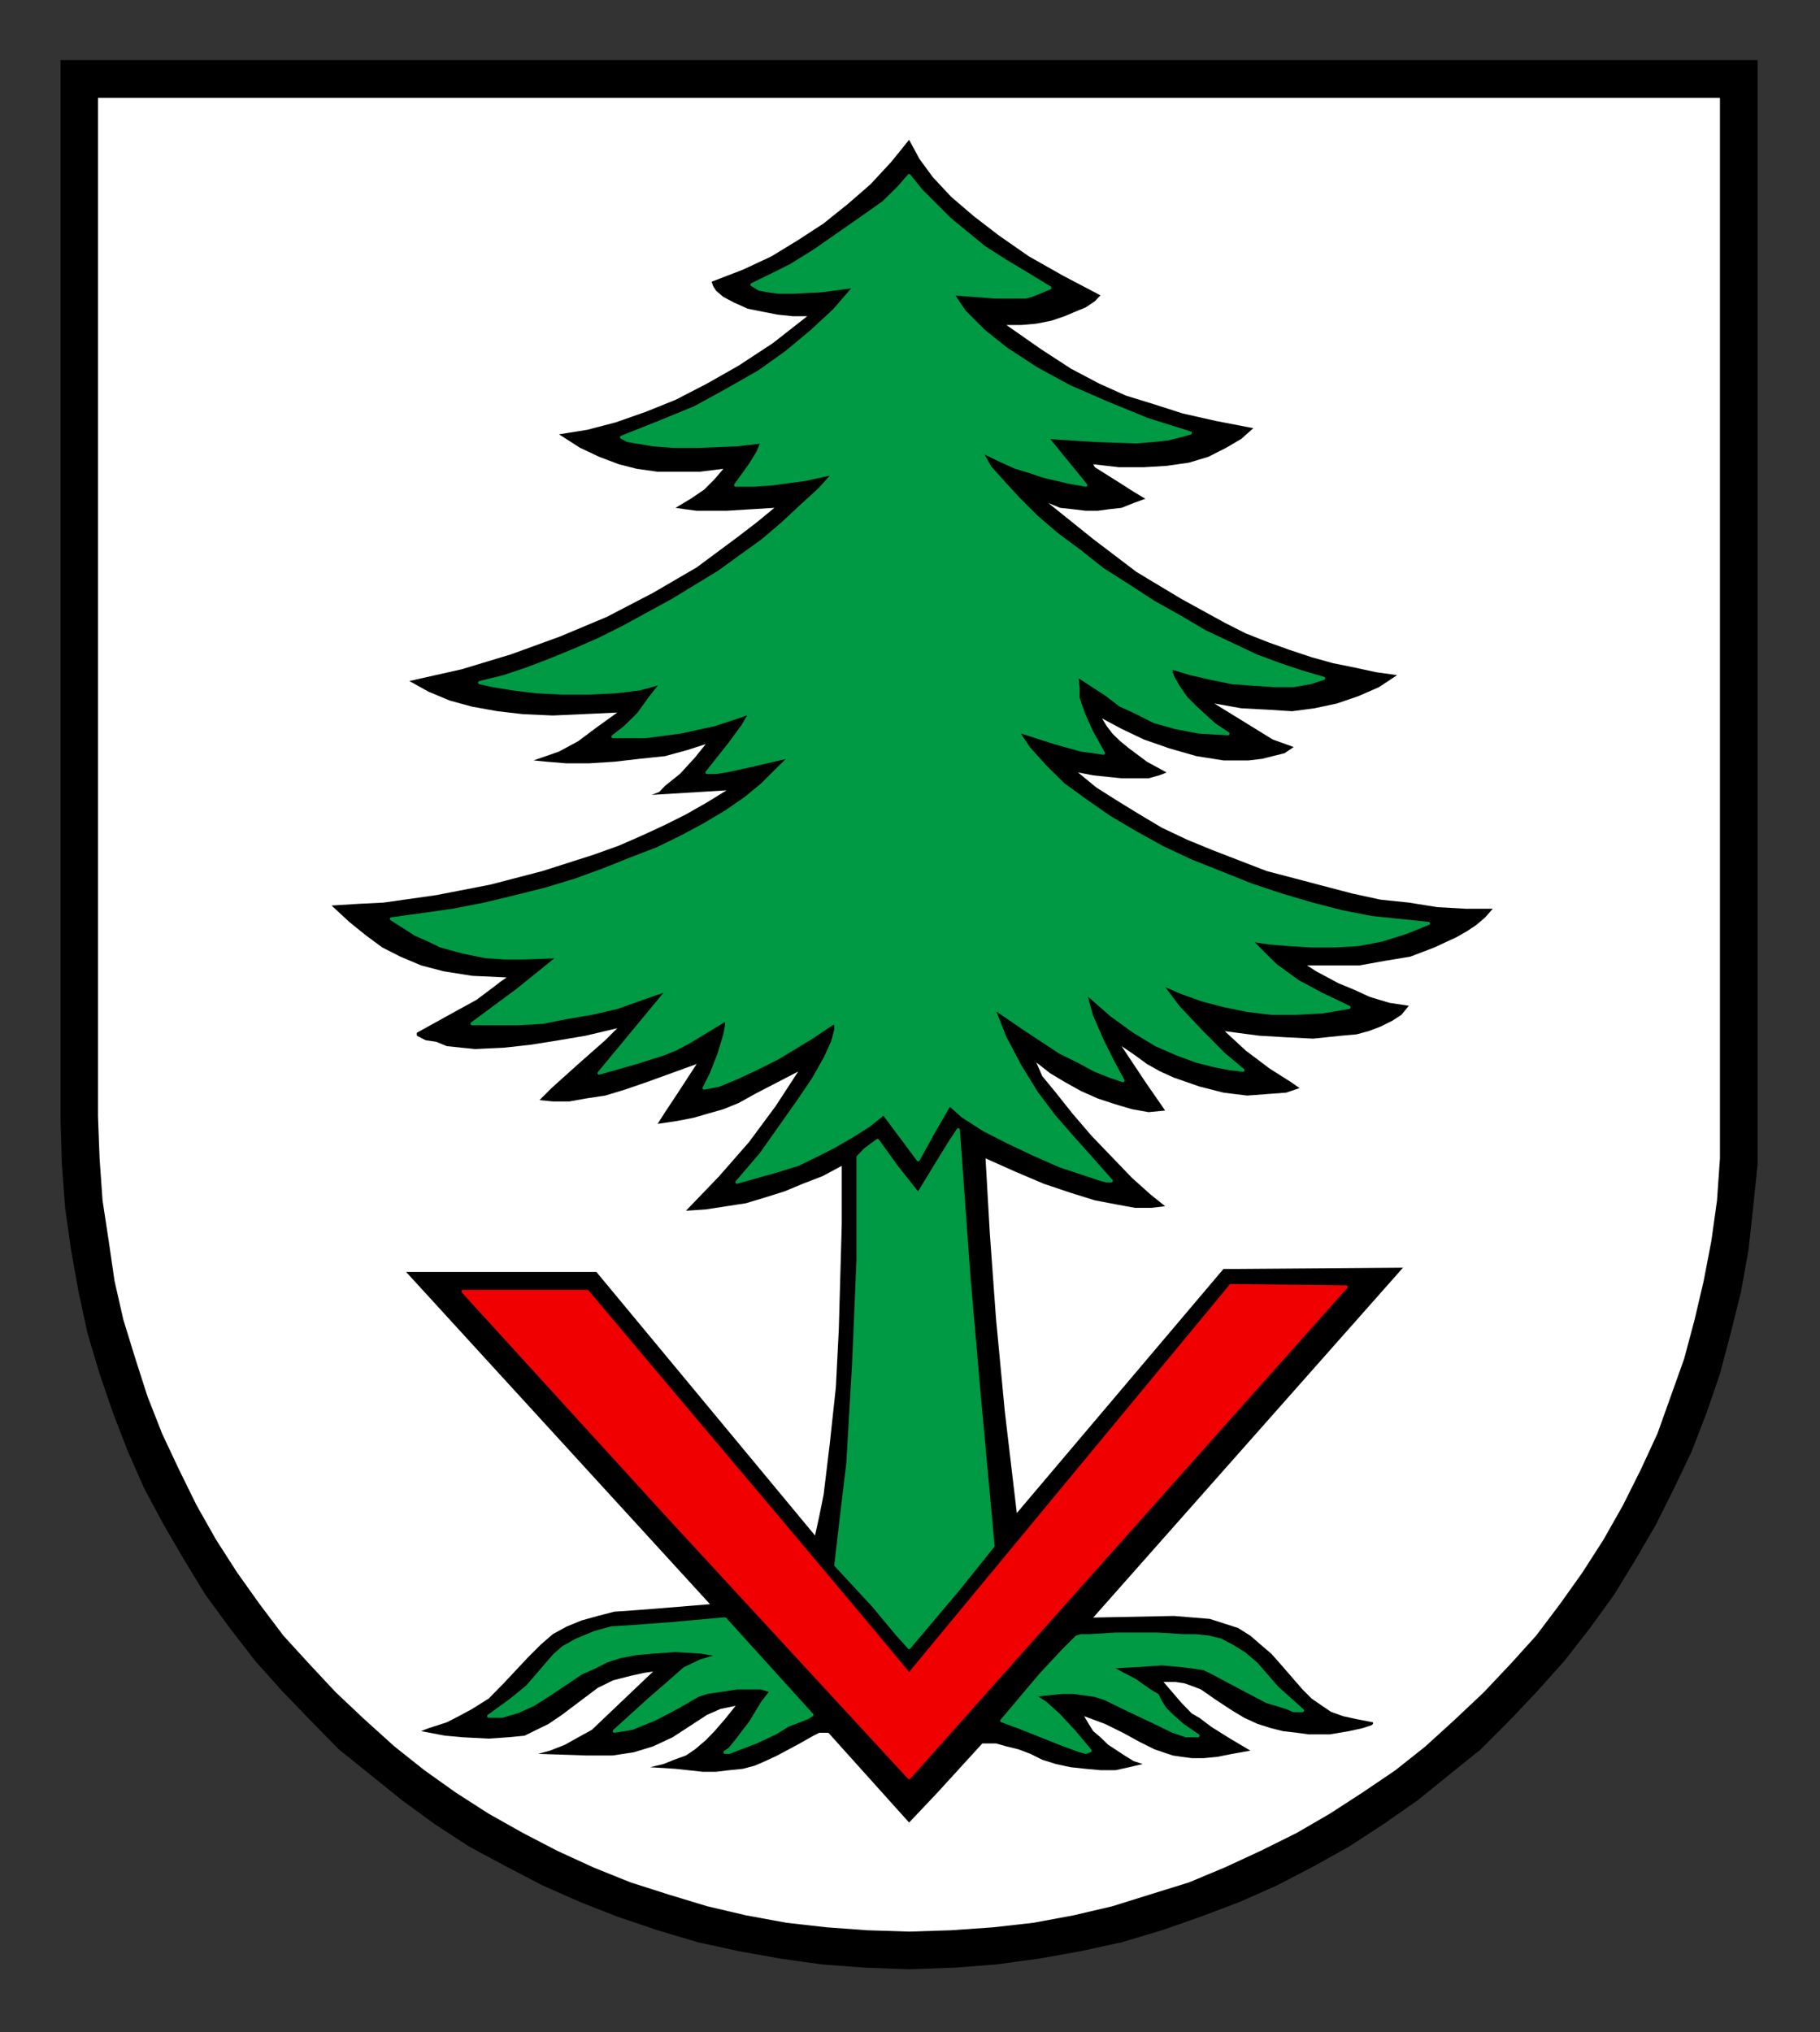 <?xml version="1.0" encoding="UTF-8" standalone="no"?>
<!-- Created with Inkscape (http://www.inkscape.org/) -->
<svg
   xmlns:svg="http://www.w3.org/2000/svg"
   xmlns="http://www.w3.org/2000/svg"
   version="1.0"
   width="296.49"
   height="331.02"
   id="svg2">
  <rect width="100%" height="100%" fill="#333333" stroke="none"/>
  <defs
     id="defs4">
    <clipPath
       id="clipPath3342">
      <path
         d="M 418.2,612.72 L 421.44,612.72 L 421.44,600.36 L 418.2,600.36 L 418.2,612.72 z"
         id="path3344" />
    </clipPath>
    <clipPath
       id="clipPath3322">
      <path
         d="M 354.48,610.32 L 418.19,610.32 L 418.19,538.68 L 354.48,538.68 L 354.48,610.32 z"
         id="path3324" />
    </clipPath>
    <clipPath
       id="clipPath3310">
      <path
         d="M 354.48,610.32 L 418.19,610.32 L 418.19,538.68 L 354.48,538.68 L 354.48,610.32 z"
         id="path3312" />
    </clipPath>
    <clipPath
       id="clipPath3234">
      <path
         d="M 418.2,512.64 L 421.44,512.64 L 421.44,500.28 L 418.2,500.28 L 418.2,512.64 z"
         id="path3236" />
    </clipPath>
    <clipPath
       id="clipPath3204">
      <path
         d="M 354.48,510.24 L 418.19,510.24 L 418.19,438.61 L 354.48,438.61 L 354.48,510.24 z"
         id="path3206" />
    </clipPath>
    <clipPath
       id="clipPath3192">
      <path
         d="M 354.48,510.24 L 418.19,510.24 L 418.19,438.61 L 354.48,438.61 L 354.48,510.24 z"
         id="path3194" />
    </clipPath>
    <clipPath
       id="clipPath3116">
      <path
         d="M 418.2,412.68 L 421.44,412.68 L 421.44,400.32 L 418.2,400.32 L 418.2,412.68 z"
         id="path3118" />
    </clipPath>
    <clipPath
       id="clipPath3054">
      <path
         d="M 354.48,410.28 L 418.19,410.28 L 418.19,338.65 L 354.48,338.65 L 354.48,410.28 z"
         id="path3056" />
    </clipPath>
    <clipPath
       id="clipPath3042">
      <path
         d="M 354.48,410.28 L 418.19,410.28 L 418.19,338.65 L 354.48,338.65 L 354.48,410.28 z"
         id="path3044" />
    </clipPath>
    <clipPath
       id="clipPath2970">
      <path
         d="M 418.2,312.72 L 421.44,312.72 L 421.44,300.36 L 418.2,300.36 L 418.2,312.72 z"
         id="path2972" />
    </clipPath>
    <clipPath
       id="clipPath2940">
      <path
         d="M 354.48,310.32 L 418.19,310.32 L 418.19,238.69 L 354.48,238.69 L 354.48,310.32 z"
         id="path2942" />
    </clipPath>
    <clipPath
       id="clipPath2928">
      <path
         d="M 354.48,310.32 L 418.19,310.32 L 418.19,238.69 L 354.48,238.69 L 354.48,310.32 z"
         id="path2930" />
    </clipPath>
    <clipPath
       id="clipPath2836">
      <path
         d="M 418.2,212.64 L 421.44,212.64 L 421.44,200.29 L 418.2,200.29 L 418.2,212.64 z"
         id="path2838" />
    </clipPath>
    <clipPath
       id="clipPath2802">
      <path
         d="M 354.48,210.24 L 418.19,210.24 L 418.19,138.6 L 354.48,138.6 L 354.48,210.24 z"
         id="path2804" />
    </clipPath>
    <clipPath
       id="clipPath2790">
      <path
         d="M 354.48,210.24 L 418.19,210.24 L 418.19,138.6 L 354.48,138.6 L 354.48,210.24 z"
         id="path2792" />
    </clipPath>
    <clipPath
       id="clipPath2710">
      <path
         d="M 422.04,110.76 L 422.04,135.12 L 549.12,135.12 L 549.12,110.76 L 545.88,110.76 L 545.88,125.88 L 425.28,125.88 L 425.28,110.76 L 422.04,110.76 z"
         id="path2712" />
    </clipPath>
    <clipPath
       id="clipPath2688">
      <path
         d="M 351.12,110.76 L 351.12,135.12 L 354.48,135.12 L 354.48,110.76 L 351.12,110.76 z M 418.32,110.76 L 418.32,135.12 L 421.56,135.12 L 421.56,110.76 L 418.32,110.76 z"
         id="path2690" />
    </clipPath>
    <clipPath
       id="clipPath2666">
      <path
         d="M 288.84,110.76 L 288.84,135.12 L 350.64,135.12 L 350.64,110.76 L 347.4,110.76 L 347.4,132.84 L 292.08,132.84 L 292.08,110.76 L 288.84,110.76 z"
         id="path2668" />
    </clipPath>
    <clipPath
       id="clipPath2650">
      <path
         d="M 147.12,110.76 L 147.12,135.12 L 288.36,135.12 L 288.36,110.76 L 285.12,110.76 L 285.12,125.88 L 150.36,125.88 L 150.36,110.76 L 147.12,110.76 z"
         id="path2652" />
    </clipPath>
    <clipPath
       id="clipPath2634">
      <path
         d="M 67.68,110.76 L 67.68,135.12 L 146.64,135.12 L 146.64,110.76 L 143.28,110.76 L 143.28,125.88 L 70.92,125.88 L 70.92,110.76 L 67.68,110.76 z"
         id="path2636" />
    </clipPath>
    <clipPath
       id="clipPath2502">
      <path
         d="M 70.92,803.76 L 574.44,803.76 L 574.44,774.97 L 70.92,774.97 L 70.92,803.76 z"
         id="path2504" />
    </clipPath>
    <clipPath
       id="clipPath2480">
      <path
         d="M 70.92,803.76 L 574.44,803.76 L 574.44,801.97 L 70.92,801.97 L 70.92,803.76 z"
         id="path2482" />
    </clipPath>
    <clipPath
       id="clipPath2470">
      <path
         d="M 70.92,776.76 L 574.44,776.76 L 574.44,774.97 L 70.92,774.97 L 70.92,776.76 z"
         id="path2472" />
    </clipPath>
  </defs>
  <g
     transform="translate(-287.974,-522.845)"
     id="layer1">
    <g
       transform="translate(10.001,10.002)"
       id="g25964">
      <g
         transform="matrix(3.483,0,0,3.483,-1222.989,-1780.556)"
         id="g25941">
        <g
           transform="matrix(1.25,0,0,1.25,-9.465,-12.207)"
           clip-path="url(#clipPath3310)"
           id="g3308">
          <g
             id="g3314">
            <path
               d="M 354.59,538.78 L 418.09,538.78 L 418.09,578.47 L 418.09,578.47 L 418.09,580.09 L 417.92,581.72 L 417.75,583.28 L 417.47,584.85 L 417.08,586.42 L 416.68,587.93 L 416.18,589.39 L 415.62,590.84 L 414.95,592.24 L 414.28,593.58 L 413.5,594.92 L 412.71,596.21 L 411.82,597.44 L 410.86,598.67 L 409.85,599.8 L 408.8,600.91 L 407.73,601.98 L 406.55,602.93 L 405.38,603.88 L 404.09,604.78 L 402.8,605.62 L 401.51,606.34 L 400.11,607.07 L 398.71,607.69 L 397.26,608.24 L 395.8,608.75 L 394.29,609.2 L 392.77,609.53 L 391.21,609.81 L 389.59,610.03 L 388.02,610.15 L 386.34,610.21 L 386.34,610.21 L 384.71,610.15 L 383.09,610.03 L 381.52,609.81 L 379.96,609.53 L 378.44,609.2 L 376.93,608.75 L 375.42,608.24 L 374.02,607.69 L 372.62,607.07 L 371.22,606.34 L 369.88,605.62 L 368.59,604.78 L 367.36,603.88 L 366.18,602.93 L 365,601.98 L 363.95,600.91 L 362.88,599.8 L 361.87,598.67 L 360.92,597.44 L 360.02,596.21 L 359.23,594.92 L 358.45,593.58 L 357.73,592.24 L 357.11,590.84 L 356.55,589.39 L 356.05,587.93 L 355.6,586.42 L 355.26,584.85 L 354.98,583.28 L 354.76,581.72 L 354.64,580.09 L 354.59,578.47 L 354.59,538.78 z"
               id="path3316"
               style="fill:#000000;fill-opacity:1;fill-rule:evenodd;stroke:none" />
          </g>
        </g>
        <g
           transform="matrix(1.25,0,0,1.25,-9.465,-12.207)"
           clip-path="url(#clipPath3322)"
           id="g3320">
          <path
             d="M 355.99,540.19 L 416.68,540.19 L 416.68,578.3 L 416.68,578.3 L 416.68,579.87 L 416.57,581.44 L 416.36,582.95 L 416.07,584.46 L 415.73,585.91 L 415.34,587.37 L 414.84,588.77 L 414.34,590.17 L 413.72,591.51 L 413.05,592.85 L 412.32,594.14 L 411.53,595.37 L 410.69,596.55 L 409.8,597.73 L 408.85,598.78 L 407.84,599.85 L 406.78,600.85 L 405.66,601.87 L 404.54,602.76 L 403.3,603.6 L 402.08,604.39 L 400.84,605.11 L 399.49,605.78 L 398.15,606.4 L 396.81,606.96 L 395.36,607.41 L 393.95,607.85 L 392.5,608.19 L 390.99,608.47 L 389.48,608.64 L 387.91,608.75 L 386.34,608.8 L 386.34,608.8 L 384.77,608.75 L 383.26,608.64 L 381.75,608.47 L 380.23,608.19 L 378.78,607.85 L 377.33,607.41 L 375.92,606.96 L 374.53,606.4 L 373.18,605.78 L 371.89,605.11 L 370.61,604.39 L 369.38,603.6 L 368.2,602.76 L 367.08,601.87 L 365.95,600.85 L 364.89,599.85 L 363.89,598.78 L 362.93,597.73 L 362.04,596.55 L 361.2,595.37 L 360.41,594.14 L 359.68,592.85 L 359.02,591.51 L 358.39,590.17 L 357.84,588.77 L 357.39,587.37 L 356.94,585.91 L 356.61,584.46 L 356.39,582.95 L 356.16,581.44 L 356.05,579.87 L 355.99,578.3 L 355.99,540.19 z M 386.34,604.72 L 386.34,604.72 L 387.4,603.6 L 389.08,601.76 L 389.08,601.76 L 389.59,601.76 L 389.98,601.87 L 390.43,601.98 L 390.88,602.15 L 390.88,602.15 L 391.32,602.37 L 391.83,602.53 L 392.39,602.65 L 392.95,602.71 L 393.5,602.76 L 394.07,602.76 L 394.57,602.65 L 395.08,602.53 L 395.08,602.53 L 394.74,602.42 L 394.4,602.21 L 393.79,601.81 L 393.5,601.53 L 393.23,601.3 L 393.06,601.03 L 392.89,600.74 L 392.89,600.74 L 393.67,601.03 L 394.34,601.36 L 394.96,601.7 L 395.52,601.98 L 396.2,602.21 L 396.53,602.26 L 396.92,602.31 L 397.37,602.31 L 397.88,602.26 L 398.43,602.15 L 399.11,602.03 L 399.11,602.03 L 398.27,601.53 L 397.65,601.14 L 397.2,600.8 L 397.2,600.8 L 397.09,600.74 L 396.92,600.64 L 396.53,600.24 L 395.86,599.46 L 395.86,599.46 L 396.31,599.46 L 396.64,599.51 L 396.98,599.63 L 397.26,599.74 L 397.82,600.13 L 398.43,600.53 L 398.43,600.53 L 398.88,600.8 L 399.38,601.03 L 399.89,601.19 L 400.33,601.3 L 400.84,601.36 L 401.29,601.42 L 402.08,601.42 L 402.8,601.3 L 403.3,601.19 L 403.64,601.08 L 403.7,601.03 L 403.7,600.97 L 403.7,600.97 L 403.08,600.85 L 402.58,600.74 L 402.13,600.58 L 401.79,600.35 L 401.4,600.08 L 401.06,599.74 L 400.28,598.84 L 400.28,598.84 L 399.89,598.4 L 399.49,598.06 L 399.11,597.73 L 398.65,597.44 L 398.15,597.28 L 397.59,597.1 L 396.98,597.05 L 396.25,596.99 L 396.25,596.99 L 393.23,597.05 L 393.23,597.05 L 404.82,583.96 L 404.82,583.96 L 398.1,584.01 L 398.1,584.01 L 390.37,593.14 L 390.37,593.14 L 389.92,589.33 L 389.59,585.85 L 389.36,582.67 L 389.2,579.87 L 389.2,579.87 L 390.32,580.37 L 391.38,580.82 L 392.39,581.16 L 393.29,581.44 L 394.13,581.6 L 394.79,581.72 L 395.41,581.72 L 395.92,581.66 L 395.92,581.66 L 395.36,581.21 L 394.68,580.6 L 393.17,579.03 L 392.45,578.19 L 391.83,577.41 L 391.32,576.79 L 391.1,576.28 L 391.1,576.28 L 391.61,576.68 L 392.16,577.01 L 392.77,577.35 L 393.4,577.63 L 394.07,577.85 L 394.68,578.03 L 395.3,578.14 L 395.92,578.08 L 395.92,578.08 L 395.18,577.01 L 394.29,575.67 L 394.29,575.67 L 394.79,576.01 L 395.24,576.34 L 395.74,576.62 L 396.25,576.85 L 397.2,577.18 L 398.1,577.41 L 398.99,577.52 L 399.78,577.46 L 400.45,577.41 L 400.95,577.24 L 400.95,577.24 L 400.62,577.01 L 399.83,576.51 L 398.94,575.84 L 398.15,575.11 L 398.15,575.11 L 399.44,575.28 L 400.45,575.34 L 401.46,575.39 L 402.52,575.28 L 403.08,575.23 L 403.53,575.11 L 403.98,574.94 L 404.42,574.72 L 404.76,574.5 L 405.04,574.16 L 405.04,574.16 L 404.31,574.05 L 403.58,573.83 L 402.97,573.55 L 402.41,573.32 L 401.57,572.87 L 401.23,572.65 L 401.23,572.65 L 402.19,572.65 L 403.19,572.65 L 404.14,572.48 L 405.1,572.32 L 405.99,571.98 L 406.83,571.59 L 407.23,571.36 L 407.56,571.14 L 407.89,570.86 L 408.18,570.53 L 408.18,570.53 L 407.17,570.53 L 406.1,570.47 L 405.04,570.3 L 403.98,570.19 L 402.92,569.96 L 401.85,569.68 L 400.79,569.4 L 399.72,569.12 L 398.71,568.73 L 397.7,568.34 L 396.75,567.95 L 395.8,567.5 L 394.96,567 L 394.13,566.49 L 393.34,565.99 L 392.66,565.43 L 392.66,565.43 L 393.23,565.54 L 394.29,565.65 L 394.79,565.65 L 395.3,565.65 L 395.69,565.54 L 395.86,565.48 L 395.97,565.43 L 395.97,565.43 L 395.24,565.03 L 394.57,564.53 L 394.24,564.26 L 393.95,563.98 L 393.73,563.69 L 393.56,563.41 L 393.56,563.41 L 394.29,563.8 L 395.13,564.2 L 396.08,564.53 L 397.09,564.82 L 398.1,564.98 L 398.6,564.98 L 399.05,564.98 L 399.55,564.92 L 399.95,564.82 L 400.39,564.71 L 400.73,564.48 L 400.73,564.48 L 399.95,564.2 L 399.22,563.75 L 398.49,563.3 L 397.76,562.85 L 397.76,562.85 L 398.77,563.03 L 399.72,563.08 L 400.67,563.14 L 401.51,563.03 L 402.35,562.85 L 403.14,562.58 L 403.92,562.24 L 404.6,561.79 L 404.6,561.79 L 403.81,561.68 L 403.03,561.51 L 402.19,561.34 L 401.4,561.12 L 400.56,560.84 L 399.78,560.56 L 398.94,560.23 L 398.15,559.83 L 396.53,558.94 L 394.85,557.93 L 393.23,556.7 L 391.55,555.35 L 391.55,555.35 L 391.99,555.53 L 392.45,555.58 L 392.95,555.64 L 393.4,555.64 L 393.84,555.58 L 394.29,555.53 L 394.74,555.35 L 395.18,555.19 L 395.18,555.19 L 394.79,554.96 L 394.18,554.57 L 393.29,554.01 L 393.29,554.01 L 393.23,553.9 L 393.23,553.9 L 394.18,554.01 L 395.13,554.01 L 395.97,553.96 L 396.81,553.84 L 397.54,553.62 L 398.21,553.28 L 398.77,552.95 L 399.22,552.55 L 399.22,552.55 L 397.82,552.28 L 396.58,552 L 395.52,551.66 L 394.45,551.33 L 393.45,550.88 L 392.39,550.32 L 391.27,549.59 L 389.98,548.69 L 389.98,548.69 L 390.54,548.69 L 391.1,548.64 L 391.66,548.53 L 392.16,548.36 L 392.56,548.19 L 392.95,548.03 L 393.29,547.8 L 393.5,547.58 L 393.5,547.58 L 392.11,546.85 L 390.82,546.12 L 389.7,545.34 L 388.75,544.61 L 387.91,543.89 L 387.23,543.16 L 386.73,542.48 L 386.34,541.76 L 386.34,541.76 L 385.67,542.59 L 384.89,543.43 L 384.05,544.16 L 383.14,544.89 L 382.19,545.51 L 381.19,546.12 L 380.12,546.62 L 378.95,547.07 L 378.95,547.07 L 379.01,547.24 L 379.12,547.41 L 379.39,547.64 L 379.79,547.85 L 380.3,548.08 L 380.85,548.19 L 381.41,548.3 L 381.98,548.36 L 382.53,548.36 L 382.53,548.36 L 381.24,549.37 L 379.96,550.21 L 378.78,550.88 L 377.6,551.49 L 376.48,551.94 L 375.37,552.33 L 374.3,552.61 L 373.24,552.78 L 373.24,552.78 L 374.02,553.28 L 374.74,553.62 L 375.48,553.9 L 376.15,554.07 L 376.93,554.18 L 377.71,554.18 L 378.5,554.18 L 379.39,554.07 L 379.39,554.07 L 379.06,554.46 L 378.67,554.85 L 378.17,555.19 L 377.6,555.53 L 377.6,555.53 L 377.94,555.58 L 378.39,555.64 L 379.51,555.64 L 381.3,555.53 L 381.3,555.53 L 380.63,556.08 L 379.9,556.64 L 378.39,557.76 L 376.76,558.71 L 375.03,559.61 L 373.29,560.34 L 371.45,561.01 L 369.6,561.57 L 367.64,562.01 L 367.64,562.01 L 368.36,562.41 L 369.15,562.74 L 369.99,562.97 L 370.94,563.14 L 371.89,563.25 L 373.01,563.3 L 374.13,563.25 L 375.42,563.19 L 375.42,563.19 L 374.64,563.75 L 373.96,564.26 L 373.24,564.65 L 372.29,564.98 L 372.29,564.98 L 372.79,565.03 L 373.52,565.09 L 374.36,565.09 L 375.31,565.03 L 376.26,564.92 L 377.21,564.82 L 378.05,564.59 L 378.73,564.37 L 378.73,564.37 L 378.33,564.87 L 377.77,565.48 L 377.21,565.93 L 376.99,566.16 L 376.71,566.27 L 376.71,566.27 L 379.51,566.1 L 379.51,566.1 L 378.78,566.55 L 377.99,567 L 377.21,567.39 L 376.37,567.78 L 375.48,568.17 L 374.53,568.51 L 372.62,569.12 L 370.66,569.63 L 368.65,570.02 L 366.68,570.3 L 365.68,570.35 L 364.73,570.41 L 364.73,570.41 L 365.4,571.03 L 366.02,571.53 L 366.63,571.98 L 367.3,572.32 L 368.08,572.65 L 368.92,572.87 L 369.99,573.04 L 371.28,573.1 L 371.28,573.1 L 371.05,573.26 L 370.83,573.43 L 370.83,573.43 L 370.15,573.94 L 370.15,573.94 L 369.04,574.55 L 367.92,575.17 L 367.92,575.17 L 367.92,575.28 L 367.92,575.28 L 368.25,575.45 L 368.65,575.51 L 368.65,575.51 L 369.04,575.67 L 369.04,575.67 L 369.6,575.73 L 369.6,575.73 L 370.1,575.78 L 370.1,575.78 L 371.17,575.73 L 372.17,575.62 L 373.24,575.45 L 374.24,575.28 L 374.24,575.28 L 375.42,575 L 375.42,575 L 374.97,575.45 L 373.96,576.34 L 372.96,577.24 L 372.51,577.69 L 372.51,577.69 L 373.01,577.74 L 373.63,577.74 L 374.24,577.63 L 374.97,577.52 L 375.7,577.3 L 376.54,577.01 L 378.39,576.34 L 378.39,576.34 L 377.66,577.46 L 377.21,578.14 L 376.93,578.58 L 376.93,578.58 L 377.66,578.47 L 378.28,578.35 L 378.83,578.19 L 379.39,578.03 L 379.96,577.8 L 380.57,577.46 L 382.19,576.62 L 382.19,576.62 L 381.35,577.91 L 380.35,579.26 L 379.23,580.54 L 377.99,581.83 L 377.99,581.83 L 378.73,581.78 L 379.51,581.66 L 380.23,581.55 L 380.96,581.33 L 381.69,581.1 L 382.36,580.82 L 383.09,580.54 L 383.82,580.15 L 383.82,580.15 L 383.82,582.33 L 383.71,586.25 L 383.6,588.43 L 383.37,590.56 L 383.14,592.46 L 382.98,593.25 L 382.82,593.98 L 382.82,593.98 L 374.64,584.12 L 374.64,584.12 L 367.52,584.12 L 367.52,584.12 L 378.89,596.55 L 378.89,596.55 L 376.82,596.72 L 376.82,596.72 L 376.04,596.78 L 375.31,596.83 L 374.69,596.99 L 374.08,597.16 L 373.52,597.39 L 373.01,597.67 L 372.56,598.06 L 372.06,598.56 L 372.06,598.56 L 371.17,599.51 L 371.17,599.51 L 370.61,600.08 L 369.99,600.47 L 369.49,600.74 L 369.04,600.97 L 368.36,601.19 L 368.2,601.25 L 368.08,601.3 L 368.08,601.3 L 368.98,601.47 L 369.65,601.53 L 369.65,601.53 L 370.61,601.58 L 371.33,601.53 L 371.95,601.47 L 372.4,601.25 L 372.85,601.03 L 373.35,600.69 L 374.69,599.68 L 374.69,599.68 L 374.92,599.57 L 375.26,599.4 L 375.92,599.23 L 376.42,599.12 L 376.76,599.07 L 376.76,599.07 L 374.47,601.25 L 374.47,601.25 L 373.96,601.53 L 373.46,601.81 L 372.9,602.03 L 372.45,602.15 L 372.45,602.15 L 374.24,602.21 L 375.26,602.21 L 375.64,602.15 L 376.04,602.09 L 376.04,602.09 L 376.76,601.87 L 377.49,601.53 L 377.49,601.53 L 378.78,600.69 L 379.28,600.47 L 379.57,600.41 L 379.85,600.35 L 379.85,600.35 L 379.45,600.85 L 379.06,601.3 L 378.73,601.64 L 378.33,601.98 L 377.99,602.21 L 377.55,602.37 L 377.15,602.53 L 376.65,602.65 L 376.65,602.65 L 377.6,602.71 L 378.61,602.82 L 379.12,602.82 L 379.62,602.76 L 380.12,602.71 L 380.57,602.59 L 380.57,602.59 L 380.96,602.42 L 381.41,602.21 L 382.25,601.76 L 382.25,601.76 L 382.76,601.47 L 382.98,601.36 L 383.32,601.36 L 383.32,601.36 L 386.34,604.72 L 386.34,604.72 z"
             id="path3326"
             style="fill:#ffffff;fill-opacity:1;fill-rule:evenodd;stroke:none" />
          <path
             d="M 379.45,602.09 L 379.45,602.09 L 379.62,602.09 L 379.9,601.98 L 380.63,601.7 L 381.35,601.36 L 381.8,601.08 L 381.8,601.08 L 382.25,600.91 L 382.53,600.8 L 382.7,600.69 L 382.7,600.69 L 381.08,598.9 L 379.45,597.1 L 379.45,597.1 L 377.44,597.28 L 377.44,597.28 L 375.98,597.39 L 375.2,597.44 L 374.58,597.61 L 374.58,597.61 L 373.9,597.89 L 373.4,598.17 L 373.07,598.46 L 372.79,598.78 L 372.45,599.18 L 372.06,599.63 L 371.45,600.13 L 370.61,600.74 L 370.61,600.74 L 371.11,600.74 L 371.67,600.58 L 372.29,600.3 L 372.9,599.91 L 372.9,599.91 L 374.08,599.12 L 374.58,598.9 L 375.03,598.67 L 375.53,598.51 L 376.1,598.4 L 376.76,598.34 L 377.6,598.28 L 377.6,598.28 L 378.55,598.34 L 379.28,598.46 L 379.28,598.46 L 378.55,598.67 L 377.94,598.96 L 377.94,598.96 L 377.44,599.4 L 376.6,600.13 L 375.31,601.3 L 375.31,601.3 L 375.64,601.25 L 375.98,601.19 L 376.82,600.85 L 377.66,600.41 L 378.44,599.96 L 378.44,599.96 L 378.78,599.85 L 379.51,599.74 L 379.9,599.68 L 380.35,599.68 L 380.8,599.68 L 381.19,599.8 L 381.19,599.8 L 380.85,600.24 L 380.41,600.97 L 379.85,601.7 L 379.62,601.98 L 379.45,602.09 L 379.45,602.09 z"
             id="path3328"
             style="fill:#009944;fill-opacity:1;fill-rule:evenodd;stroke:#009944;stroke-width:0.12;stroke-linecap:round;stroke-linejoin:round;stroke-miterlimit:10;stroke-dasharray:none;stroke-opacity:1" />
          <path
             d="M 393.11,602.03 L 393.11,602.03 L 392.5,601.3 L 391.93,600.69 L 391.43,600.24 L 390.99,599.96 L 390.99,599.96 L 392.05,599.85 L 392.5,599.85 L 392.95,599.91 L 393.29,599.96 L 393.67,600.08 L 394.34,600.41 L 394.34,600.41 L 395.52,600.97 L 396.2,601.3 L 396.7,601.47 L 397.15,601.47 L 397.15,601.47 L 396.58,601.08 L 396.14,600.69 L 395.92,600.47 L 395.74,600.19 L 395.74,600.19 L 395.63,599.96 L 395.36,599.8 L 394.79,599.4 L 393.84,598.9 L 393.84,598.9 L 394.96,598.84 L 395.8,598.78 L 396.47,598.84 L 396.98,598.9 L 397.37,598.96 L 397.7,599.12 L 398.43,599.51 L 398.43,599.51 L 399.72,600.19 L 400.45,600.41 L 400.73,600.53 L 401.06,600.53 L 401.06,600.53 L 400.56,600.08 L 400.11,599.68 L 399.72,599.23 L 399.33,598.78 L 399.33,598.78 L 398.88,598.4 L 398.43,598.12 L 397.99,597.89 L 397.54,597.78 L 397.04,597.73 L 396.58,597.73 L 395.63,597.67 L 395.63,597.67 L 394.07,597.67 L 393.11,597.73 L 392.77,597.73 L 392.61,597.78 L 392.61,597.78 L 392.11,598.28 L 391.27,599.18 L 389.81,600.91 L 389.81,600.91 L 390.43,601.14 L 390.99,601.36 L 391.99,601.76 L 392.72,602.03 L 392.95,602.09 L 393.11,602.03 L 393.11,602.03 z"
             id="path3330"
             style="fill:#009944;fill-opacity:1;fill-rule:evenodd;stroke:#009944;stroke-width:0.12;stroke-linecap:round;stroke-linejoin:round;stroke-miterlimit:10;stroke-dasharray:none;stroke-opacity:1" />
          <path
             d="M 386.34,598.17 L 386.34,598.17 L 388.13,596.05 L 389.48,594.37 L 389.48,594.37 L 388.97,588.83 L 388.58,584.35 L 388.18,578.8 L 388.18,578.8 L 387.91,579.2 L 387.4,580.03 L 386.68,581.21 L 386.68,581.21 L 385.89,580.21 L 385.16,579.2 L 385.16,579.2 L 384.71,579.53 L 384.43,579.82 L 384.43,579.82 L 384.43,583.67 L 384.27,587.48 L 384.05,591.28 L 383.82,593.19 L 383.6,595.09 L 383.6,595.09 L 385,596.6 L 385.89,597.67 L 386.34,598.17 L 386.34,598.17 z"
             id="path3332"
             style="fill:#009944;fill-opacity:1;fill-rule:evenodd;stroke:#009944;stroke-width:0.12;stroke-linecap:round;stroke-linejoin:round;stroke-miterlimit:10;stroke-dasharray:none;stroke-opacity:1" />
          <path
             d="M 379.9,580.76 L 379.9,580.76 L 380.68,580.54 L 381.46,580.32 L 382.19,580.09 L 382.87,579.76 L 383.54,579.42 L 384.21,579.03 L 384.83,578.64 L 385.39,578.19 L 385.39,578.19 L 386.68,579.92 L 386.68,579.92 L 387.23,578.92 L 387.85,577.85 L 387.85,577.85 L 388.36,578.3 L 389.14,578.8 L 390.04,579.26 L 390.99,579.71 L 391.99,580.15 L 392.83,580.43 L 393.5,580.65 L 393.73,580.71 L 393.9,580.71 L 393.9,580.71 L 393.06,579.76 L 392.45,579.08 L 391.77,578.3 L 391.1,577.41 L 390.48,576.4 L 389.92,575.34 L 389.7,574.78 L 389.48,574.22 L 389.48,574.22 L 390.7,575.05 L 391.99,575.9 L 392.66,576.23 L 393.29,576.57 L 393.84,576.79 L 394.34,576.96 L 394.34,576.96 L 393.95,576.23 L 393.56,575.45 L 393.17,574.55 L 393.06,574.16 L 392.95,573.77 L 392.95,573.77 L 393,573.71 L 393,573.71 L 393.9,574.5 L 394.74,575.11 L 395.58,575.62 L 396.36,575.96 L 397.09,576.23 L 397.76,576.4 L 398.33,576.51 L 398.83,576.57 L 398.83,576.57 L 398.1,575.96 L 397.26,575.11 L 396.42,574.22 L 396.08,573.77 L 395.74,573.32 L 395.74,573.32 L 396.53,573.66 L 397.31,573.94 L 398.15,574.16 L 398.99,574.33 L 399.89,574.44 L 400.84,574.44 L 401.79,574.39 L 402.8,574.22 L 402.8,574.22 L 401.74,573.71 L 400.9,573.26 L 400.51,572.98 L 400.06,572.65 L 399.61,572.21 L 399.11,571.7 L 399.11,571.7 L 399.83,571.81 L 400.56,571.87 L 401.4,571.92 L 402.24,571.92 L 403.14,571.87 L 404.03,571.7 L 404.92,571.42 L 405.77,571.08 L 405.77,571.08 L 404.71,570.97 L 403.64,570.86 L 402.52,570.64 L 401.4,570.35 L 400.28,570.02 L 399.11,569.63 L 397.99,569.18 L 396.86,568.73 L 395.8,568.23 L 394.79,567.67 L 393.84,567.11 L 392.95,566.49 L 392.11,565.88 L 391.43,565.21 L 390.82,564.53 L 390.37,563.86 L 390.37,563.86 L 391.77,564.31 L 392.77,564.59 L 393.23,564.65 L 393.61,564.71 L 393.61,564.71 L 393.17,563.92 L 392.89,563.3 L 392.77,562.97 L 392.66,562.64 L 392.66,562.24 L 392.61,561.79 L 392.61,561.79 L 393.73,562.52 L 394.24,562.91 L 394.85,563.19 L 395.52,563.53 L 396.31,563.75 L 397.2,563.92 L 398.27,563.98 L 398.27,563.98 L 397.76,563.64 L 397.09,563.03 L 396.7,562.64 L 396.42,562.24 L 396.2,561.85 L 396.14,561.68 L 396.14,561.51 L 396.14,561.51 L 396.86,561.73 L 397.65,561.91 L 398.43,562.07 L 399.27,562.13 L 400.01,562.18 L 400.73,562.18 L 401.35,562.07 L 401.85,561.91 L 401.85,561.91 L 401.06,561.68 L 400.22,561.4 L 399.33,561.07 L 398.38,560.62 L 397.42,560.17 L 396.47,559.61 L 395.47,559.05 L 394.52,558.43 L 393.56,557.82 L 392.72,557.15 L 391.88,556.53 L 391.1,555.86 L 390.43,555.19 L 389.86,554.57 L 389.36,554.01 L 389.02,553.4 L 389.02,553.4 L 389.7,553.73 L 390.32,554.01 L 390.88,554.18 L 391.38,554.35 L 392.33,554.57 L 392.95,554.68 L 392.95,554.68 L 391.49,552.89 L 391.49,552.89 L 393.34,553.01 L 394.85,553.06 L 395.47,553.01 L 396.02,552.95 L 396.47,552.84 L 396.86,552.73 L 396.86,552.73 L 395.24,552.22 L 393.73,551.6 L 392.33,550.99 L 391.1,550.32 L 389.98,549.59 L 389.14,548.92 L 388.75,548.53 L 388.41,548.19 L 388.18,547.85 L 387.96,547.52 L 387.96,547.52 L 389.53,547.64 L 390.43,547.64 L 390.7,547.64 L 390.93,547.58 L 391.61,547.3 L 391.61,547.3 L 390.77,546.79 L 389.92,546.28 L 389.14,545.78 L 388.47,545.23 L 387.85,544.72 L 387.29,544.16 L 386.79,543.66 L 386.34,543.1 L 386.34,543.1 L 385.95,543.55 L 385.39,544.1 L 384.6,544.66 L 383.71,545.28 L 382.82,545.9 L 381.92,546.46 L 381.14,546.85 L 380.46,547.18 L 380.46,547.18 L 380.74,547.35 L 381.08,547.41 L 381.46,547.46 L 381.98,547.46 L 383.03,547.41 L 384.32,547.24 L 384.32,547.24 L 383.54,548.14 L 382.7,548.92 L 381.75,549.71 L 380.74,550.43 L 379.57,551.1 L 378.33,551.78 L 376.99,552.33 L 375.58,552.89 L 375.58,552.89 L 375.81,553.01 L 376.1,553.06 L 376.76,553.17 L 377.55,553.23 L 378.39,553.23 L 379.9,553.17 L 380.85,553.06 L 380.85,553.06 L 380.68,553.46 L 380.41,553.9 L 379.85,554.68 L 379.85,554.68 L 380.57,554.68 L 381.24,554.63 L 382.48,554.46 L 383.26,554.29 L 383.54,554.23 L 383.54,554.23 L 382.98,554.85 L 382.3,555.47 L 381.58,556.14 L 380.85,556.76 L 380.07,557.32 L 379.23,557.93 L 377.49,558.99 L 375.64,560 L 374.74,560.45 L 373.85,560.84 L 372.9,561.23 L 372.01,561.57 L 371.17,561.85 L 370.27,562.07 L 370.27,562.07 L 370.77,562.18 L 371.5,562.3 L 372.4,562.41 L 373.35,562.46 L 374.36,562.46 L 375.37,562.41 L 376.26,562.3 L 376.71,562.18 L 377.1,562.07 L 377.1,562.07 L 376.65,562.64 L 376.21,563.25 L 375.7,563.75 L 375.26,564.09 L 375.26,564.09 L 376.48,564.09 L 377.77,563.92 L 379.06,563.64 L 380.41,563.19 L 380.41,563.19 L 380.12,563.69 L 379.62,564.37 L 378.78,565.43 L 378.78,565.43 L 379.12,565.43 L 379.51,565.37 L 380.51,565.15 L 381.92,564.82 L 381.92,564.82 L 381.41,565.32 L 380.85,565.88 L 380.23,566.39 L 379.51,566.89 L 378.67,567.39 L 377.83,567.84 L 376.93,568.28 L 375.92,568.67 L 374.92,569.07 L 373.85,569.46 L 372.73,569.8 L 371.61,570.08 L 370.49,570.35 L 369.32,570.58 L 368.14,570.75 L 366.97,570.91 L 366.97,570.91 L 367.41,571.19 L 367.86,571.48 L 368.36,571.7 L 368.81,571.92 L 369.65,572.15 L 370.49,572.32 L 371.22,572.37 L 371.95,572.37 L 373.24,572.32 L 373.24,572.32 L 371.72,573.55 L 369.99,574.83 L 369.99,574.83 L 370.83,574.83 L 371.72,574.83 L 372.62,574.78 L 373.52,574.6 L 374.47,574.44 L 375.42,574.22 L 376.37,573.88 L 377.33,573.55 L 377.33,573.55 L 374.74,576.68 L 374.74,576.68 L 376.15,576.28 L 377.15,575.96 L 377.6,575.78 L 378.11,575.51 L 379.51,574.66 L 379.51,574.66 L 379.51,574.89 L 379.45,575.23 L 379.23,575.96 L 378.95,576.68 L 378.67,577.24 L 378.67,577.24 L 379.23,577.13 L 379.9,576.85 L 380.63,576.51 L 381.41,576.12 L 382.7,575.34 L 383.2,575 L 383.54,574.78 L 383.54,574.78 L 383.6,574.89 L 383.6,575.05 L 383.48,575.51 L 383.2,576.12 L 382.76,576.9 L 382.19,577.74 L 381.52,578.69 L 380.8,579.71 L 379.9,580.76 L 379.9,580.76 z"
             id="path3334"
             style="fill:#009944;fill-opacity:1;fill-rule:evenodd;stroke:#009944;stroke-width:0.12;stroke-linecap:round;stroke-linejoin:round;stroke-miterlimit:10;stroke-dasharray:none;stroke-opacity:1" />
          <path
             d="M 386.34,603.04 L 386.34,603.04 L 402.69,584.68 L 402.69,584.68 L 398.38,584.63 L 398.38,584.63 L 386.34,599.18 L 386.34,599.18 L 384.71,597.22 L 381.19,593.03 L 377.27,588.38 L 374.3,584.85 L 374.3,584.85 L 369.65,584.85 L 369.65,584.85 L 377.21,593.14 L 386.34,603.04 L 386.34,603.04 z"
             id="path3336"
             style="fill:#f00000;fill-opacity:1;fill-rule:evenodd;stroke:#f00000;stroke-width:0.12;stroke-linecap:round;stroke-linejoin:round;stroke-miterlimit:10;stroke-dasharray:none;stroke-opacity:1" />
        </g>
      </g>
    </g>
  </g>
</svg>
